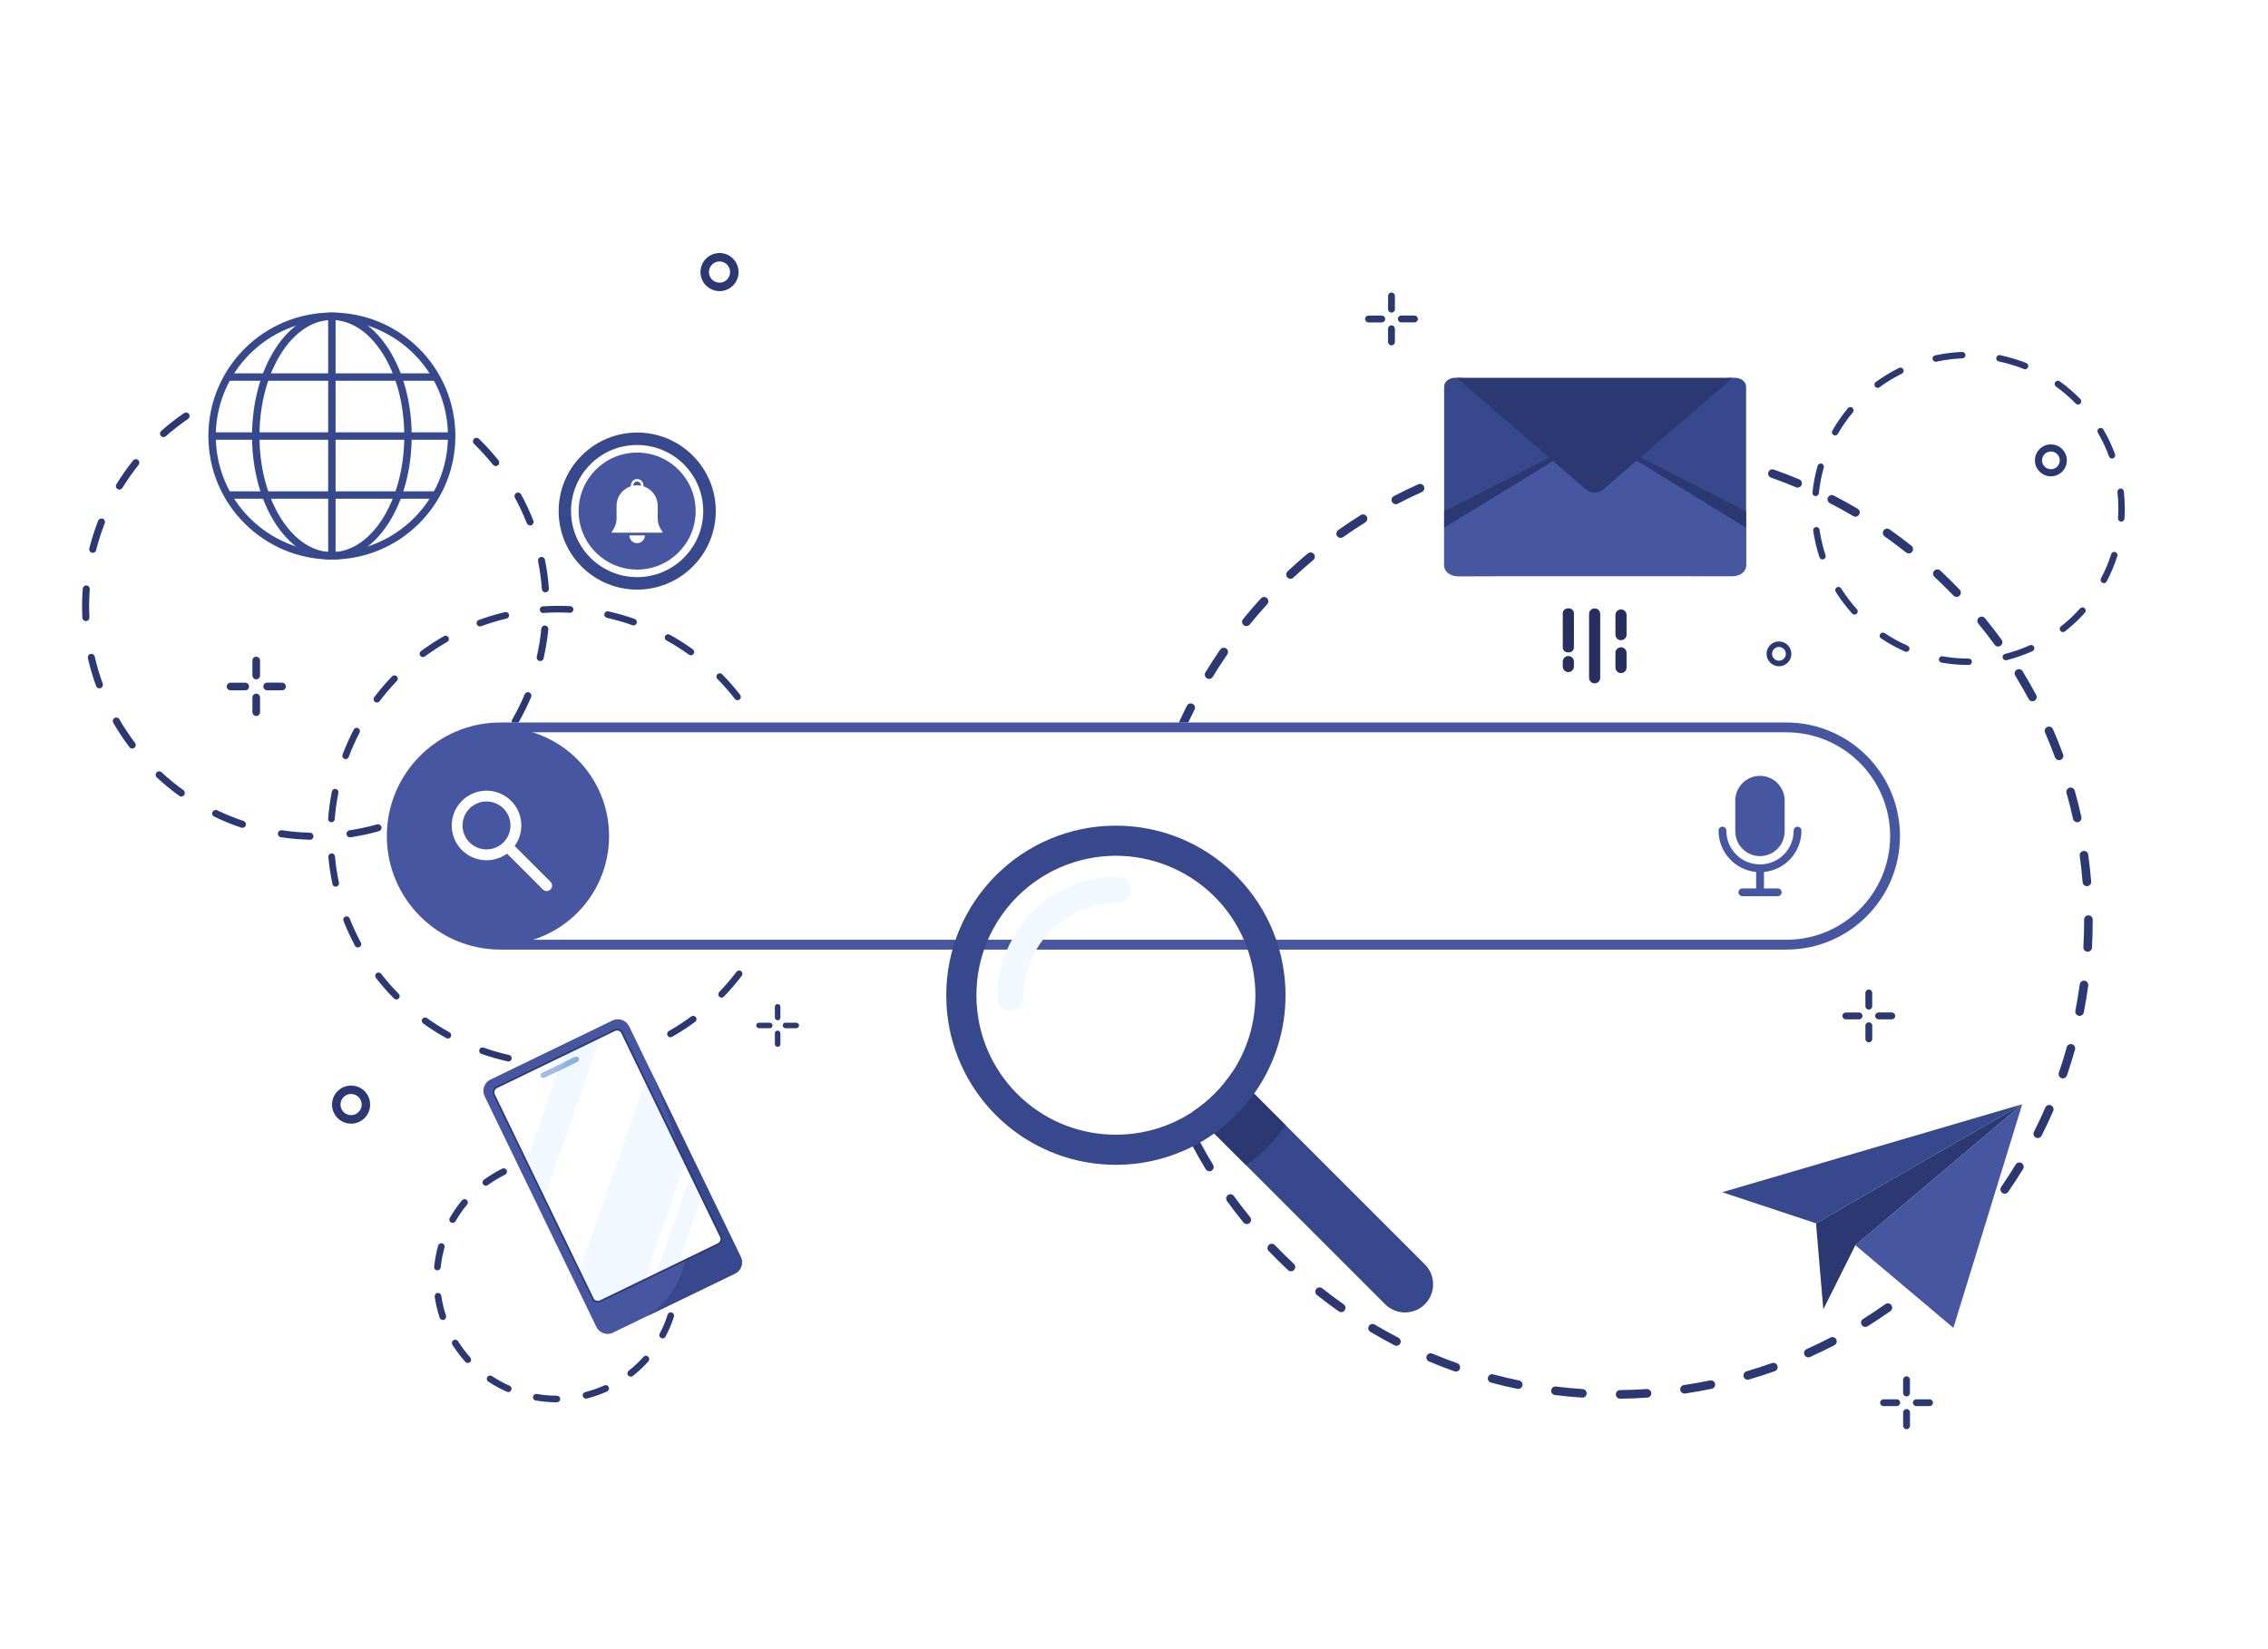 <?xml version="1.0" encoding="utf-8"?>
<!-- Generator: Adobe Illustrator 25.4.1, SVG Export Plug-In . SVG Version: 6.00 Build 0)  -->
<svg version="1.1" id="_ëîé_1" xmlns="http://www.w3.org/2000/svg" xmlns:xlink="http://www.w3.org/1999/xlink" x="0px" y="0px"
	 viewBox="0 0 5500 4000" style="enable-background:new 0 0 5500 4000;" xml:space="preserve">
<style type="text/css">
	.st0{fill:#FFFFFF;}
	.st1{fill:#2B3872;}
	.st2{fill:#4656A1;}
	.st3{fill:#38488C;}
	.st4{fill:#F2F8FF;}
	.st5{fill:none;stroke:#38488C;stroke-width:18;stroke-miterlimit:10;}
	.st6{fill:#262F5F;}
	.st7{fill:#9DBDE4;}
	.st8{fill:#8DB3E0;}
</style>
<rect y="0" class="st0" width="5500" height="4000"/>
<path class="st1" d="M1225,2849c4-2,5.6-6.8,3.7-10.8c-2-4-6.8-5.6-10.8-3.7c-15.6,7.7-30.4,16.7-44.5,27c-3.6,2.6-4.3,7.6-1.7,11.2
	c2.6,3.6,7.6,4.4,11.2,1.8c0,0,0,0,0,0C1196.2,2864.8,1210.3,2856.3,1225,2849z"/>
<path class="st1" d="M1110.7,3253.1c-2.4-3.8-7.3-4.9-11.1-2.5c-3.8,2.4-4.9,7.3-2.5,11.1c9.3,14.7,19.8,28.6,31.4,41.5
	c3,3.3,8.1,3.5,11.3,0.6c3.3-3,3.5-8.1,0.6-11.3l0,0C1129.4,3280.1,1119.5,3267,1110.7,3253.1z"/>
<path class="st1" d="M1235.8,3361.1c-15.1-6.6-29.5-14.6-43.2-23.7c-3.8-2.2-8.8-0.9-11,2.9c-2,3.5-1.1,8,2.1,10.4
	c14.5,9.7,29.7,18,45.6,25c1,0.5,2.1,0.7,3.2,0.7c4.4,0,8-3.6,8-8C1240.6,3365.2,1238.7,3362.4,1235.8,3361.1L1235.8,3361.1z"/>
<path class="st1" d="M1344.5,2817.5c3-3.3,2.8-8.3-0.5-11.4c-1.6-1.4-3.6-2.2-5.8-2.1c-17.4,0.7-34.6,2.9-51.6,6.6
	c-4.3,0.9-7.1,5.2-6.1,9.6c0.8,3.7,4.1,6.3,7.8,6.4c0.6,0,1.2-0.1,1.7-0.2c16.1-3.5,32.4-5.6,48.8-6.2
	C1341,2820,1343,2819.1,1344.5,2817.5z"/>
<path class="st1" d="M1070.1,3142.8c-0.6-4.4-4.7-7.4-9.1-6.8c0,0,0,0,0,0c-4.4,0.6-7.4,4.7-6.8,9.1c2.5,17.2,6.5,34.1,11.9,50.7
	c1.2,4.3,5.7,6.7,10,5.5s6.7-5.7,5.5-10c-0.1-0.2-0.1-0.4-0.2-0.6C1076.2,3175.1,1072.5,3159.1,1070.1,3142.8z"/>
<path class="st1" d="M1059.9,3081.2h0.8c4.1,0,7.6-3.1,8-7.2c1.7-16.4,4.8-32.6,9.3-48.4c1.2-4.3-1.3-8.7-5.5-9.9
	c-4.3-1.2-8.7,1.3-9.9,5.5c-4.7,16.7-8,33.8-9.8,51.1C1052.2,3076.7,1055.4,3080.7,1059.9,3081.2L1059.9,3081.2z"/>
<path class="st1" d="M1104.6,2962.1c8.2-14.3,17.6-27.8,28.1-40.5c2.8-3.4,2.4-8.5-1-11.3c-3.4-2.8-8.5-2.4-11.3,1
	c-11.1,13.4-21.1,27.7-29.7,42.8c-2.2,3.9-0.9,8.8,3,11C1097.5,2967.3,1102.4,2966,1104.6,2962.1L1104.6,2962.1z"/>
<path class="st1" d="M1622.5,3010c4.4,0,8-3.6,8-8.1c0-0.9-0.2-1.9-0.5-2.7c-6-16.3-13.5-32.1-22.2-47.1c-2.2-3.8-7.1-5.1-11-2.9
	c-3.8,2.2-5.1,7.1-2.9,11c8.3,14.2,15.3,29.1,21,44.5C1616.2,3007.9,1619.2,3010,1622.5,3010z"/>
<path class="st1" d="M1350.8,3385.2h-0.8c-16.2,0-32.3-1.4-48.3-4.2c-4.4-0.7-8.5,2.3-9.2,6.7c-0.7,4.3,2.2,8.3,6.4,9.1
	c16.8,2.9,33.9,4.4,51,4.4h0.9c4.4-0.2,7.9-3.9,7.7-8.4C1358.4,3388.7,1355,3385.3,1350.8,3385.2L1350.8,3385.2z"/>
<path class="st1" d="M1571.8,3290.4c-3.3-2.9-8.4-2.7-11.3,0.6c-11,12.3-23,23.5-35.9,33.7c-3.5,2.7-4.1,7.8-1.4,11.3
	s7.8,4.1,11.3,1.4l0,0c13.7-10.7,26.4-22.6,38-35.6C1575.4,3298.5,1575.2,3293.4,1571.8,3290.4
	C1571.9,3290.4,1571.9,3290.4,1571.8,3290.4z"/>
<path class="st1" d="M1646.8,3070.1c-0.5-4.4-4.4-7.6-8.9-7.1c-2.1,0.2-4.1,1.3-5.4,3c-1.3,1.7-2,3.8-1.7,5.9
	c1.1,10.2,1.7,20.4,1.7,30.7c0,6.2-0.2,12.4-0.6,18.6c-0.3,4.4,3.1,8.2,7.5,8.5h0.5c4.2,0,7.7-3.3,8-7.5c0.4-6.5,0.6-13.1,0.6-19.6
	C1648.6,3091.7,1648,3080.9,1646.8,3070.1z"/>
<path class="st1" d="M1629.1,3183.5c-4.2-1.4-8.7,1-10.1,5.2c0,0,0,0,0,0l-0.1,0.4c-5,15.7-11.4,30.9-19.1,45.4
	c-2.1,3.9-0.6,8.8,3.4,10.8c0,0,0,0,0,0c1.2,0.6,2.4,0.9,3.7,0.9c3,0,5.7-1.7,7.1-4.3c8.1-15.4,14.8-31.4,20.2-48l0.1-0.4
	C1635.6,3189.4,1633.3,3184.8,1629.1,3183.5C1629.1,3183.5,1629.1,3183.5,1629.1,3183.5z"/>
<path class="st1" d="M1454.7,2840.1c4.1,1.6,8.8-0.4,10.4-4.5c0,0,0,0,0,0c1.6-4.1-0.4-8.8-4.5-10.4c-6.4-2.5-12.8-4.9-19.3-6.9
	c-10-3.2-20.2-5.9-30.5-8.1c-4.3-0.9-8.6,1.9-9.5,6.2c-0.9,4.3,1.9,8.6,6.2,9.5c9.8,2,19.4,4.6,28.9,7.6
	C1442.6,2835.5,1448.7,2837.7,1454.7,2840.1z"/>
<path class="st1" d="M1552.4,2905.4c3.2,3.1,8.3,3,11.4-0.3c2.9-3,3-7.8,0.2-10.9c-12.1-12.5-25.3-23.8-39.4-34
	c-3.6-2.6-8.7-1.8-11.3,1.8c-2.6,3.6-1.8,8.7,1.8,11.3C1528.4,2882.8,1540.9,2893.6,1552.4,2905.4z"/>
<path class="st1" d="M1471.7,3360.1c-2-0.8-4.2-0.7-6.1,0.2c-15,6.7-30.6,12.2-46.5,16.2c-4.3,1.1-6.9,5.5-5.8,9.8s5.5,6.9,9.8,5.8
	l0,0c16.8-4.3,33.3-10,49.1-17.1c4-1.8,5.8-6.6,4-10.6C1475.3,3362.4,1473.7,3360.9,1471.7,3360.1z"/>
<path class="st1" d="M1324.3,2587.3l-1-0.1c-4.4-0.3-7.8-4.1-7.4-8.6c0.3-4.3,4-7.6,8.3-7.5l0,0h1c21.2,1.1,42.4,1,63.6-0.4
	c4.4-0.4,8.3,2.9,8.7,7.3c0.4,4.4-2.9,8.3-7.3,8.7c-0.1,0-0.2,0-0.3,0C1368,2588.3,1346.1,2588.4,1324.3,2587.3z M1232.5,2574.6
	c-0.5,0-0.9-0.1-1.4-0.2c-21.6-4.9-43-11-63.9-18.4c-4.1-1.6-6.2-6.3-4.6-10.4c1.5-4,5.9-6,9.9-4.7c20.3,7.2,41,13.2,62.1,17.9
	c4.3,1,7.1,5.3,6.1,9.6C1239.9,2572.2,1236.4,2574.8,1232.5,2574.6L1232.5,2574.6z M1479.5,2573.2c-4.4-0.2-7.8-4-7.6-8.4
	c0.2-3.6,2.7-6.6,6.2-7.4c21-5,41.6-11.2,61.9-18.6c4.1-1.6,8.8,0.5,10.4,4.6s-0.5,8.8-4.6,10.4c-0.1,0-0.1,0.1-0.2,0.1
	c-20.8,7.6-42.1,14-63.7,19.1C1481.1,2573.2,1480.3,2573.3,1479.5,2573.2L1479.5,2573.2z M1085.8,2518.9c-1.2-0.1-2.4-0.4-3.5-1
	c-19.4-10.7-38.2-22.6-56.2-35.6c-3.6-2.6-4.4-7.6-1.8-11.2c2.6-3.6,7.6-4.4,11.2-1.8c17.5,12.6,35.7,24.1,54.6,34.5
	c3.9,2.1,5.3,7,3.2,10.9C1091.8,2517.5,1088.9,2519.1,1085.8,2518.9L1085.8,2518.9z M1625.4,2515.8c-4.4-0.2-7.8-4-7.6-8.4
	c0.1-2.7,1.7-5.2,4.1-6.6c18.7-10.7,36.8-22.4,54.2-35.2c3.5-2.7,8.5-2.1,11.3,1.4c2.7,3.5,2.1,8.5-1.4,11.3
	c-0.1,0.1-0.2,0.2-0.3,0.2c-17.9,13.2-36.5,25.3-55.8,36.2C1628.5,2515.5,1627,2515.9,1625.4,2515.8L1625.4,2515.8z M960.7,2424.2
	c-2-0.1-3.9-0.9-5.3-2.4c-15.6-15.8-30.2-32.5-43.8-50c-2.7-3.5-2.1-8.6,1.4-11.3c3.5-2.7,8.6-2.1,11.3,1.4l0,0
	c13.2,17,27.4,33.3,42.6,48.6c3.1,3.1,3.1,8.2,0,11.3C965.2,2423.5,963,2424.3,960.7,2424.2L960.7,2424.2z M1749.4,2419.7
	c-4.4-0.2-7.8-4-7.6-8.4c0.1-1.9,0.9-3.8,2.3-5.2c15-15.5,29-31.9,42-49.1c2.7-3.5,7.7-4.2,11.2-1.5c3.5,2.7,4.2,7.7,1.5,11.2
	c-13.4,17.7-27.9,34.6-43.3,50.5C1754,2418.9,1751.8,2419.9,1749.4,2419.7L1749.4,2419.7z M867.6,2298c-2.8-0.1-5.3-1.7-6.7-4.2
	c-10.5-19.5-19.8-39.7-27.9-60.3c-1.6-4.1,0.4-8.8,4.5-10.4s8.8,0.4,10.4,4.5c7.9,20,17,39.6,27.2,58.6c2.1,3.9,0.6,8.8-3.3,10.9
	C870.5,2297.7,869.1,2298.1,867.6,2298L867.6,2298z M1841.2,2292.4c-1.2-0.1-2.3-0.4-3.3-0.9c-3.9-2-5.5-6.9-3.4-10.8c0,0,0,0,0,0
	c10-19.1,18.8-38.8,26.5-58.9l0.3-0.7c1.5-4.2,6.1-6.4,10.2-4.9c4.2,1.5,6.4,6.1,4.9,10.2c0,0.1-0.1,0.2-0.1,0.3l-0.3,0.7
	c-7.9,20.7-17,41-27.2,60.7C1847.3,2290.9,1844.4,2292.6,1841.2,2292.4L1841.2,2292.4z M813.6,2150.7c-3.6-0.2-6.7-2.8-7.4-6.4
	c-4.6-21.7-7.9-43.6-9.9-65.7c-0.4-4.4,2.9-8.3,7.3-8.7c4.4-0.4,8.3,2.9,8.7,7.3l0,0c1.9,21.5,5.2,42.8,9.6,63.8
	c0.9,4.3-1.9,8.6-6.2,9.5C815,2150.7,814.3,2150.8,813.6,2150.7L813.6,2150.7z M1893.6,2143.8c-0.4,0-0.8-0.1-1.2-0.1
	c-4.4-0.8-7.2-5.1-6.4-9.4c0,0,0,0,0,0c4.2-21.1,7.1-42.5,8.8-64c0.4-4.4,4.2-7.7,8.6-7.4c4.4,0.4,7.7,4.2,7.4,8.6l0,0
	c-1.7,22.1-4.7,44.1-9.1,65.9C1901.1,2141.2,1897.6,2144,1893.6,2143.8L1893.6,2143.8z M803.3,1994.3h-0.2c-4.4-0.3-7.7-4.2-7.4-8.6
	c0,0,0,0,0,0c1.7-22.1,4.8-44.1,9.1-65.9c0.9-4.3,5.1-7.2,9.5-6.3c4.3,0.9,7.2,5.1,6.3,9.5l0,0c-4.2,21.1-7.2,42.5-8.9,64
	C811.3,1991.2,807.6,1994.5,803.3,1994.3z M1902,1987.2c-4-0.2-7.3-3.3-7.6-7.3c-2-21.4-5.2-42.8-9.7-63.8c-1-4.3,1.7-8.6,6-9.7
	c4.3-1,8.6,1.7,9.7,6c0,0.1,0.1,0.2,0.1,0.4c4.6,21.7,7.9,43.6,10,65.7c0.4,4.4-2.8,8.3-7.2,8.7c0,0,0,0,0,0
	C1902.7,1987.2,1902.3,1987.2,1902,1987.2L1902,1987.2z M837.7,1841.2c-0.8,0-1.6-0.2-2.4-0.5c-4.1-1.6-6.2-6.2-4.7-10.4
	c0,0,0,0,0,0l0.2-0.4c7.8-20.6,16.9-40.7,27-60.3c2-3.9,6.9-5.5,10.8-3.4c3.9,2,5.5,6.9,3.4,10.8c0,0,0,0,0,0
	c-9.9,19-18.7,38.6-26.3,58.6l-0.1,0.3C844.4,1839.3,841.2,1841.4,837.7,1841.2L837.7,1841.2z M1865.7,1834.6
	c-3.1-0.2-5.9-2.2-7.1-5.1c-7.9-20-17.1-39.6-27.3-58.6c-2.1-3.9-0.6-8.8,3.3-10.9c3.9-2.1,8.8-0.6,10.9,3.3l0,0
	c10.5,19.5,19.8,39.7,27.9,60.3c1.6,4.1-0.4,8.8-4.5,10.4C1867.9,1834.5,1866.8,1834.7,1865.7,1834.6L1865.7,1834.6z M913.5,1703.9
	c-4.4-0.2-7.8-4-7.6-8.4c0.1-1.6,0.6-3.1,1.6-4.4c13.4-17.7,27.8-34.6,43.3-50.6c3.1-3.2,8.2-3.3,11.4-0.2c3.2,3.1,3.3,8.2,0.2,11.4
	l0,0c-15,15.5-29,31.9-42,49.1C918.7,1702.9,916.2,1704.1,913.5,1703.9L913.5,1703.9z M1788.1,1698.3c-2.3-0.1-4.5-1.3-5.9-3.1
	c-13.2-17-27.4-33.2-42.6-48.6c-3.1-3.2-3.1-8.2,0.1-11.4c3.2-3.1,8.2-3.1,11.4,0.1l0,0c15.6,15.8,30.2,32.5,43.8,50
	c2.7,3.5,2.1,8.5-1.4,11.3C1791.9,1697.8,1790,1698.4,1788.1,1698.3L1788.1,1698.3z M1025.2,1593.7c-4.4-0.2-7.8-4-7.6-8.4
	c0.1-2.4,1.3-4.6,3.3-6.1c17.9-13.2,36.5-25.3,55.7-36.3c3.9-2.2,8.8-0.8,11,3c2.2,3.9,0.8,8.8-3,11l0,0
	c-18.7,10.7-36.8,22.4-54.2,35.2C1028.8,1593.2,1027,1593.8,1025.2,1593.7L1025.2,1593.7z M1675.1,1589.4c-1.5-0.1-3-0.6-4.3-1.5
	c-17.5-12.6-35.7-24.1-54.6-34.5c-3.9-2.1-5.3-7-3.2-10.9c2.1-3.9,7-5.3,10.9-3.2c19.4,10.7,38.2,22.6,56.2,35.6
	c3.6,2.6,4.4,7.6,1.8,11.2C1680.5,1588.3,1677.9,1589.6,1675.1,1589.4L1675.1,1589.4z M1163.3,1519.3c-4.4-0.2-7.8-4-7.6-8.4
	c0.2-3.2,2.2-6,5.3-7.1c20.8-7.6,42.1-14,63.7-19.2c4.3-1,8.6,1.6,9.7,6c1,4.3-1.6,8.6-6,9.7c-21,5-41.6,11.2-61.8,18.6
	C1165.4,1519.2,1164.3,1519.4,1163.3,1519.3L1163.3,1519.3z M1536,1516.9c-0.8,0-1.5-0.2-2.2-0.5c-20.3-7.2-41.1-13.1-62.1-17.9
	c-4.3-1-7-5.3-6.1-9.6c1-4.3,5.3-7,9.6-6.1l0,0c21.6,4.9,43,11,63.9,18.4c4.2,1.5,6.4,6,4.9,10.2
	C1542.9,1514.9,1539.6,1517.1,1536,1516.9z M1316.6,1486.7c-4.4-0.2-7.8-4-7.6-8.4c0.2-4.1,3.4-7.4,7.5-7.6
	c21.9-1.5,43.9-1.6,65.8-0.5l0,0h0.6c4.4,0.2,7.8,4,7.6,8.4s-4,7.8-8.4,7.6h-0.6l0,0c-21.3-1.1-42.7-1-63.9,0.5L1316.6,1486.7z"/>
<path class="st1" d="M3928.6,3392.4c-5.7-0.2-10.3-4.9-10.1-10.7c0.2-5.5,4.5-9.9,10-10.1c21.6-0.2,43.4-1.1,64.8-2.5
	c5.7-0.4,10.7,3.9,11.1,9.7s-3.9,10.7-9.7,11.1l0,0c-21.8,1.5-44,2.4-65.9,2.6L3928.6,3392.4z M3837.1,3389.9h-0.7
	c-21.9-1.5-44-3.6-65.7-6.3c-5.7-0.7-9.7-5.9-9-11.6c0.7-5.7,5.9-9.7,11.6-9l0,0c21.3,2.6,43,4.7,64.5,6.1
	c5.7,0.3,10.2,5.1,9.9,10.8C3847.5,3385.6,3842.8,3390,3837.1,3389.9L3837.1,3389.9z M4085,3380c-5.7,0-10.4-4.6-10.4-10.3
	c0-5.2,3.8-9.6,8.9-10.3c21.3-3.2,42.8-7,63.8-11.3c5.7-0.9,11,3,11.9,8.6c0.8,5.3-2.5,10.3-7.7,11.7c-21.4,4.4-43.3,8.3-65,11.5
	C4086,3380,4085.5,3380,4085,3380L4085,3380z M3681.7,3368.8c-0.7,0-1.4-0.1-2.1-0.2c-21.5-4.4-43.1-9.5-64.2-15.2
	c-5.5-1.7-8.6-7.5-6.9-12.9c1.6-5.2,7-8.4,12.3-7.1c20.8,5.5,42,10.6,63.1,14.9c5.6,1.1,9.3,6.6,8.1,12.2
	C3691,3365.3,3686.7,3368.8,3681.7,3368.8z M4238.2,3346.4c-5.7,0-10.4-4.7-10.3-10.4c0-4.6,3-8.6,7.4-9.9c20.7-6,41.4-12.7,61.7-20
	c5.4-1.9,11.3,0.9,13.3,6.3c1.9,5.4-0.9,11.3-6.3,13.3c-20.6,7.3-41.8,14.2-62.8,20.3C4240.1,3346.3,4239.1,3346.5,4238.2,3346.4
	L4238.2,3346.4z M3530.6,3326.7c-1.2,0-2.4-0.2-3.5-0.6c-20.7-7.3-41.4-15.4-61.7-23.9c-5.3-2.2-7.8-8.3-5.5-13.6
	c2.2-5.3,8.3-7.8,13.6-5.5c19.9,8.3,40.2,16.2,60.5,23.4c5.4,1.9,8.2,7.9,6.3,13.3C3538.9,3323.9,3535,3326.7,3530.6,3326.7
	L3530.6,3326.7z M4385.3,3292.2c-5.7,0-10.4-4.7-10.4-10.4c0-4.1,2.4-7.8,6.1-9.5c19.6-8.8,39.2-18.3,58.2-28.2
	c5.2-2.5,11.4-0.3,13.9,4.9c2.4,4.9,0.5,10.9-4.3,13.6c-19.4,10.1-39.4,19.7-59.3,28.7C4388.2,3291.9,4386.7,3292.2,4385.3,3292.2
	L4385.3,3292.2z M3386.5,3264.1c-1.7,0-3.3-0.4-4.8-1.2c-19.5-10.2-38.9-20.9-57.8-32.1c-5.1-2.6-7.2-8.8-4.6-13.9s8.8-7.2,13.9-4.6
	c0.5,0.2,0.9,0.5,1.3,0.8c18.5,11,37.6,21.6,56.7,31.5c5.1,2.6,7.1,8.9,4.4,14C3394,3262,3390.4,3264.2,3386.5,3264.1L3386.5,3264.1
	z M4523.5,3218.4c-5.7,0-10.4-4.6-10.4-10.4c0-3.6,1.8-6.9,4.9-8.8c18.2-11.4,36.3-23.5,53.9-35.9c4.6-3.5,11.1-2.6,14.6,2
	c3.5,4.6,2.6,11.1-2,14.6c-0.2,0.1-0.4,0.3-0.6,0.4c-17.9,12.7-36.4,24.9-54.9,36.5C4527.4,3217.9,4525.5,3218.4,4523.5,3218.4
	L4523.5,3218.4z M3252.4,3182.5c-2.1,0-4.2-0.7-6-1.9c-17.9-12.6-35.7-26-52.8-39.6c-4.5-3.6-5.2-10.1-1.7-14.6
	c3.6-4.5,10.1-5.2,14.6-1.7l0,0c16.9,13.4,34.3,26.5,51.9,38.9c4.7,3.3,5.8,9.8,2.5,14.5C3259,3180.9,3255.8,3182.6,3252.4,3182.5z
	 M4650.5,3126.4c-5.7,0-10.4-4.6-10.4-10.4c0-3.1,1.4-6,3.7-8c16.5-13.8,32.9-28.2,48.6-42.9c4.2-3.9,10.8-3.7,14.7,0.5
	c3.9,4.2,3.7,10.8-0.5,14.7l0,0c-16,14.9-32.6,29.6-49.5,43.7C4655.3,3125.6,4652.9,3126.4,4650.5,3126.4L4650.5,3126.4z
	 M3130.7,3083.5c-2.6,0-5.2-1-7.1-2.8c-16-14.9-31.8-30.5-47-46.4c-4-4.1-3.8-10.7,0.3-14.7c4.1-4,10.7-3.8,14.7,0.3
	c14.9,15.6,30.4,30.9,46.1,45.5c4.2,3.9,4.4,10.5,0.5,14.7C3136.3,3082.3,3133.6,3083.5,3130.7,3083.5L3130.7,3083.5z M4763.9,3018
	c-5.7,0-10.4-4.7-10.3-10.4c0-2.6,1-5.1,2.7-7c14.5-15.9,28.8-32.4,42.3-49.1c3.6-4.4,10.2-5.1,14.6-1.5c4.4,3.6,5.1,10.2,1.5,14.6
	c-13.8,17-28.3,33.8-43.1,50C4769.6,3016.8,4766.8,3018,4763.9,3018z M3023.6,2968.9c-3.1,0-6.1-1.4-8.1-3.8
	c-13.8-17-27.4-34.5-40.2-52.3c-3.2-4.7-2-11.2,2.7-14.4c4.6-3.1,10.8-2.1,14.1,2.3c12.6,17.4,25.9,34.7,39.5,51.4
	c3.6,4.5,2.9,11-1.5,14.6C3028.3,2968.1,3026,2968.9,3023.6,2968.9L3023.6,2968.9z M4861.5,2895.2c-5.7,0-10.4-4.7-10.4-10.4
	c0-2.1,0.6-4.1,1.8-5.9c12.2-17.8,24.1-36,35.3-54.4c3-4.9,9.4-6.5,14.3-3.5s6.5,9.4,3.5,14.3c-11.4,18.7-23.5,37.4-36,55.4
	C4868.2,2893.6,4865,2895.3,4861.5,2895.2L4861.5,2895.2z M2932.9,2840.9c-3.6,0-7-1.9-8.9-5c-11.4-18.7-22.4-37.9-32.7-57.2
	c-2.5-5.1-0.4-11.4,4.7-13.9c4.9-2.4,10.9-0.6,13.6,4.1c10.2,18.9,20.9,37.9,32.1,56.2c3,4.9,1.4,11.3-3.5,14.3
	C2936.7,2840.5,2934.8,2841,2932.9,2840.9L2932.9,2840.9z M4941.7,2760.3c-5.7,0-10.4-4.7-10.4-10.4c0-1.6,0.4-3.2,1.1-4.7
	c9.7-19.2,19-39,27.6-58.8c2.3-5.3,8.4-7.7,13.7-5.4c5.3,2.3,7.7,8.4,5.4,13.7c-8.7,20.1-18.2,40.2-28.1,59.8
	C4949.2,2758.1,4945.6,2760.3,4941.7,2760.3L4941.7,2760.3z M5002.6,2615.6c-5.7,0-10.4-4.7-10.4-10.4c0-1.1,0.2-2.3,0.6-3.4
	c7-20.3,13.4-41.2,19.2-61.9c1.5-5.5,7.3-8.7,12.8-7.2c5.5,1.5,8.7,7.3,7.2,12.8c-5.9,21.1-12.5,42.3-19.6,63
	C5011,2612.7,5007.1,2615.5,5002.6,2615.6L5002.6,2615.6z M5043.1,2464c-0.7,0-1.3-0.1-2-0.2c-5.6-1.1-9.3-6.5-8.2-12.2c0,0,0,0,0,0
	c4.1-21.1,7.6-42.6,10.6-63.9c0.7-5.7,5.9-9.7,11.6-9c5.7,0.7,9.7,5.9,9,11.6c0,0.1,0,0.2,0,0.3c-2.9,21.7-6.6,43.6-10.8,65.1
	C5052.4,2460.5,5048.1,2464,5043.1,2464L5043.1,2464z M5062.7,2308.4h-0.6c-5.7-0.3-10.1-5.2-9.8-10.9c0,0,0,0,0,0
	c1.2-21.4,1.8-43.2,1.8-64.8v-2.2c0-5.7,4.6-10.4,10.4-10.4l0,0l0,0c5.7,0,10.4,4.6,10.4,10.4v2.3c0,21.9-0.6,44.1-1.8,65.9
	C5072.7,2304.1,5068.1,2308.4,5062.7,2308.4z M2765.5,2244.2c-5.7,0-10.4-4.6-10.4-10.4v-1.2c0-21.6,0.6-43.4,1.8-64.8
	c0.3-5.7,5.2-10.1,10.9-9.8c5.7,0.3,10.1,5.2,9.8,10.9l0,0c-1.2,21.1-1.7,42.5-1.7,63.7v1.1
	C2775.9,2239.5,2771.3,2244.2,2765.5,2244.2L2765.5,2244.2z M5060.7,2149.3c-5.4,0-9.9-4.2-10.3-9.6c-1.7-21.5-4.1-43.2-7-64.4
	c-0.6-5.7,3.5-10.8,9.2-11.4c5.5-0.6,10.5,3.2,11.4,8.6c3,21.7,5.4,43.7,7.2,65.6c0.5,5.7-3.8,10.7-9.5,11.2c0,0,0,0,0,0
	C5061.2,2149.3,5060.9,2149.3,5060.7,2149.3L5060.7,2149.3z M2776,2087.7c-0.5,0-0.9,0-1.4-0.1c-5.7-0.8-9.7-6-8.9-11.7c0,0,0,0,0,0
	c2.9-21.7,6.5-43.6,10.7-65.1c1.5-5.5,7.2-8.8,12.7-7.3c5,1.3,8.2,6.1,7.6,11.3c-4.1,21.1-7.6,42.6-10.5,64
	C2785.5,2083.9,2781.1,2087.7,2776,2087.7L2776,2087.7z M5037.4,1994.3c-4.9,0-9.1-3.4-10.2-8.1c-4.6-21-9.9-42.2-15.8-62.8
	c-1.6-5.5,1.7-11.3,7.2-12.8c5.5-1.6,11.3,1.7,12.8,7.2c5.9,21.1,11.3,42.6,16.1,64c1.2,5.6-2.3,11.1-7.9,12.4c0,0,0,0,0,0
	C5038.9,1994.2,5038.1,1994.3,5037.4,1994.3z M2807.5,1934.1c-0.9,0-1.9-0.1-2.8-0.4c-5.5-1.5-8.7-7.2-7.2-12.8c0,0,0,0,0,0
	c5.9-21.1,12.4-42.3,19.5-63.1c1.9-5.4,7.8-8.3,13.2-6.5c5.4,1.9,8.3,7.8,6.5,13.2c-6.9,20.3-13.4,41.2-19.2,61.9
	C2816.2,1931,2812.1,1934.1,2807.5,1934.1z M4993.2,1843.7c-4.3,0-8.2-2.7-9.7-6.8c-7.5-20.1-15.6-40.3-24.1-60
	c-2.3-5.3,0.1-11.4,5.4-13.7s11.4,0.1,13.7,5.4c8.8,20,17,40.6,24.6,61.1c2,5.4-0.8,11.3-6.1,13.3
	C4995.7,1843.5,4994.5,1843.7,4993.2,1843.7L4993.2,1843.7z M2859.9,1786.1c-5.7,0-10.4-4.7-10.4-10.4c0-1.4,0.3-2.8,0.8-4.1
	c8.7-20.1,18.2-40.3,28-59.8c2.6-5.1,8.8-7.2,13.9-4.6c5.1,2.6,7.2,8.8,4.6,13.9c-9.7,19.2-19,39-27.5,58.8
	C2867.7,1783.7,2864,1786.1,2859.9,1786.1L2859.9,1786.1z M4928.8,1700.9c-3.8,0-7.3-2.1-9.2-5.5c-10.2-18.9-21-37.8-32.2-56.2
	c-3.2-4.7-2-11.2,2.7-14.4c4.7-3.2,11.2-2,14.4,2.7c0.2,0.3,0.4,0.6,0.6,1c11.4,18.7,22.5,37.9,32.8,57.2c2.7,5.1,0.7,11.4-4.4,14
	C4932.1,1700.4,4930.5,1700.9,4928.8,1700.9L4928.8,1700.9z M2932.1,1646.7c-5.7,0-10.4-4.6-10.4-10.4c0-1.9,0.5-3.8,1.5-5.4
	c11.4-18.7,23.5-37.4,35.9-55.4c3.3-4.7,9.7-5.9,14.4-2.7s5.9,9.7,2.7,14.4c-12.2,17.8-24.1,36.1-35.3,54.5
	C2939.1,1644.8,2935.7,1646.7,2932.1,1646.7L2932.1,1646.7z M4845.5,1568.1c-3.3,0-6.5-1.6-8.4-4.3c-12.6-17.4-25.9-34.7-39.6-51.3
	c-3.6-4.4-3-11,1.5-14.6c4.4-3.6,11-3,14.6,1.5c13.9,17,27.4,34.5,40.3,52.2c3.4,4.6,2.4,11.1-2.2,14.5
	C4849.8,1567.4,4847.7,1568.1,4845.5,1568.1L4845.5,1568.1z M3022.5,1518.6c-5.7,0-10.4-4.7-10.4-10.4c0-2.4,0.8-4.7,2.3-6.5
	c13.8-17,28.3-33.8,43.1-50c3.6-4.4,10.2-5.1,14.6-1.4c4.4,3.6,5.1,10.2,1.4,14.6c-0.2,0.3-0.5,0.5-0.7,0.8
	c-14.5,15.9-28.7,32.4-42.3,49.1C3028.6,1517.1,3025.6,1518.5,3022.5,1518.6L3022.5,1518.6z M4744.8,1447.8c-2.8,0-5.5-1.2-7.5-3.2
	c-14.9-15.5-30.5-30.9-46.2-45.5c-4.2-3.9-4.5-10.5-0.5-14.7c3.9-4.2,10.5-4.5,14.7-0.5l0,0c16,14.9,31.8,30.5,47,46.3
	c4,4.2,3.8,10.7-0.4,14.7C4750.1,1446.7,4747.5,1447.8,4744.8,1447.8L4744.8,1447.8z M3129.5,1403.8c-5.7,0-10.4-4.6-10.4-10.4
	c0-2.9,1.2-5.6,3.3-7.6c16-15,32.6-29.7,49.4-43.7c4.5-3.5,11.1-2.7,14.6,1.8c3.4,4.3,2.8,10.5-1.3,14.1
	c-16.5,13.8-32.8,28.2-48.5,42.9C3134.7,1402.8,3132.2,1403.8,3129.5,1403.8L3129.5,1403.8z M4628.8,1342.2c-2.3,0-4.6-0.8-6.5-2.2
	c-16.9-13.4-34.3-26.5-51.9-38.9c-4.7-3.3-5.8-9.8-2.5-14.5c3.3-4.7,9.8-5.8,14.5-2.5l0,0c17.9,12.6,35.7,25.9,52.9,39.6
	c4.5,3.6,5.3,10.1,1.7,14.6C4635,1340.8,4632,1342.2,4628.8,1342.2z M3251.1,1304.6c-5.7,0-10.4-4.6-10.4-10.3
	c0-3.4,1.6-6.5,4.4-8.5c17.9-12.7,36.3-25,54.9-36.6c4.9-3,11.3-1.4,14.3,3.4c2.9,4.8,1.5,11.1-3.2,14.2
	c-18.2,11.4-36.3,23.5-53.9,35.9C3255.3,1303.9,3253.2,1304.6,3251.1,1304.6z M4499.6,1253.2c-1.9,0-3.7-0.5-5.3-1.4
	c-18.5-11-37.6-21.6-56.8-31.4c-5.1-2.6-7.1-8.9-4.5-14s8.9-7.1,14-4.5c19.5,10.1,38.9,20.8,57.8,32c4.9,2.9,6.6,9.3,3.6,14.2
	C4506.7,1251.2,4503.3,1253.2,4499.6,1253.2L4499.6,1253.2z M3384.9,1222.9c-5.7,0-10.4-4.7-10.4-10.4c0-3.9,2.2-7.4,5.6-9.2
	c19.4-10.2,39.4-19.8,59.3-28.7c5.2-2.4,11.4,0,13.7,5.2s0,11.4-5.2,13.7l0,0c-19.6,8.8-39.2,18.3-58.2,28.2
	C3388.2,1222.5,3386.5,1222.9,3384.9,1222.9L3384.9,1222.9z M4359.3,1182.6c-1.4,0-2.7-0.3-4-0.8c-19.9-8.3-40.3-16.2-60.6-23.4
	c-5.4-1.9-8.2-7.8-6.3-13.2c1.9-5.4,7.8-8.2,13.2-6.3c20.7,7.3,41.4,15.3,61.7,23.8c5.3,2.2,7.8,8.3,5.6,13.6
	C4367.3,1180.1,4363.5,1182.6,4359.3,1182.6L4359.3,1182.6z M3528.4,1160.2c-5.7,0-10.4-4.7-10.4-10.4c0-4.4,2.8-8.3,6.9-9.8
	c20.6-7.4,41.8-14.2,62.8-20.3c5.5-1.6,11.3,1.5,12.9,7c1.6,5.5-1.5,11.3-7,12.9c-20.6,6.1-41.4,12.8-61.6,20
	C3530.8,1160,3529.6,1160.2,3528.4,1160.2z M4210.8,1132c-0.9,0-1.8-0.1-2.7-0.4c-20.8-5.5-42-10.5-63.1-14.8
	c-5.5-1.5-8.8-7.2-7.4-12.7c1.4-5.1,6.3-8.4,11.5-7.6c21.5,4.4,43.1,9.5,64.2,15.1c5.5,1.5,8.8,7.2,7.3,12.7
	C4219.5,1128.9,4215.5,1132,4210.8,1132L4210.8,1132z M3679.4,1117.7c-5.7,0-10.4-4.7-10.3-10.4c0-4.9,3.4-9.1,8.2-10.1
	c21.4-4.5,43.3-8.4,65-11.6c5.7-0.8,11,3.1,11.8,8.7c0.8,5.7-3.1,11-8.7,11.8c-21.3,3.2-42.8,7-63.8,11.4
	C3680.9,1117.7,3680.2,1117.7,3679.4,1117.7z M4056.8,1102.3c-0.4,0-0.8,0-1.3-0.1c-21.3-2.6-43-4.7-64.5-6.1
	c-5.7-0.4-10.1-5.3-9.7-11c0.4-5.7,5.3-10.1,11-9.7l0,0c21.9,1.4,44,3.5,65.7,6.2c5.7,0.7,9.7,6,8.9,11.7
	C4066.3,1098.4,4062,1102.2,4056.8,1102.3L4056.8,1102.3z M3834.8,1096.3c-5.7,0.2-10.5-4.4-10.7-10.1c-0.2-5.7,4.3-10.4,9.9-10.6
	c21.8-1.5,44-2.4,65.9-2.7c5.7-0.3,10.6,4.2,10.9,9.9c0.3,5.7-4.2,10.6-9.9,10.9c-0.2,0-0.5,0-0.7,0c-21.6,0.3-43.4,1.2-64.8,2.6
	C3835.3,1096.3,3835,1096.3,3834.8,1096.3L3834.8,1096.3z"/>
<path class="st1" d="M558.7,1655.8h36c5.1,0,9.3,4.1,9.3,9.3c0,0,0,0,0,0l0,0c0,5.1-4.1,9.3-9.2,9.3c0,0,0,0,0,0h-36
	c-5.1-0.2-9.1-4.5-8.9-9.6C550,1659.9,553.9,1656,558.7,1655.8L558.7,1655.8z"/>
<path class="st1" d="M693.2,1664.9c0.1,5.1-4,9.3-9.1,9.4c-0.1,0-0.1,0-0.2,0h-36c-5.1,0-9.3-4.2-9.3-9.3v0l0,0
	c0-5.1,4.1-9.3,9.3-9.3c0,0,0,0,0,0h35.8C688.8,1655.7,693,1659.8,693.2,1664.9z"/>
<path class="st1" d="M630.6,1602.4v36c0,5.1-4.1,9.3-9.2,9.3c0,0,0,0,0,0l0,0c-5.1,0-9.3-4.2-9.3-9.3v0v-36
	c-0.2-5.1,3.8-9.4,8.9-9.6c5.1-0.2,9.4,3.8,9.6,8.9C630.6,1602,630.6,1602.2,630.6,1602.4L630.6,1602.4z"/>
<path class="st1" d="M621.3,1682.4L621.3,1682.4c5.1,0,9.3,4.1,9.3,9.3c0,0,0,0,0,0v36c-0.2,5.1-4.5,9.1-9.6,8.9
	c-4.9-0.2-8.7-4.1-8.9-8.9v-36C612.1,1686.5,616.2,1682.4,621.3,1682.4z"/>
<path class="st1" d="M1744.9,613.7c-25.5,0-46.2,20.7-46.2,46.2c0,25.5,20.7,46.2,46.2,46.2c25.5,0,46.2-20.7,46.2-46.2c0,0,0,0,0,0
	C1791,634.4,1770.4,613.7,1744.9,613.7z M1744.9,685.6c-14.2,0-25.7-11.5-25.7-25.7c0-14.2,11.5-25.7,25.7-25.7
	c14.2,0,25.7,11.5,25.7,25.7l0,0C1770.5,674.1,1759,685.6,1744.9,685.6z"/>
<path class="st1" d="M851.4,2633c-25.5,0-46.2,20.7-46.2,46.2s20.7,46.2,46.2,46.2s46.2-20.7,46.2-46.2
	C897.6,2653.6,876.9,2633,851.4,2633L851.4,2633z M851.4,2704.8c-14.2,0-25.7-11.5-25.7-25.7c0-14.2,11.5-25.7,25.7-25.7
	c14.2,0,25.7,11.5,25.7,25.7c0,0,0,0,0,0C877,2693.3,865.5,2704.8,851.4,2704.8L851.4,2704.8z"/>
<path class="st1" d="M1840.6,2480.5h26c3.7,0,6.7,3,6.7,6.7l0,0l0,0c0,3.7-3,6.7-6.7,6.7l0,0h-26c-3.7,0-6.7-3-6.7-6.7
	C1833.9,2483.5,1836.9,2480.5,1840.6,2480.5z"/>
<path class="st1" d="M1937.6,2487.1c0,1.8-0.7,3.6-2,4.8c-1.2,1.3-3,2-4.7,2h-26c-3.7,0-6.7-3-6.7-6.7l0,0l0,0c0-3.7,3-6.7,6.7-6.7
	l0,0h25.8C1934.5,2480.5,1937.5,2483.4,1937.6,2487.1z"/>
<path class="st1" d="M1892.5,2442v26c0,3.7-3,6.7-6.7,6.7l0,0c-3.7,0-6.7-3-6.7-6.7v-26c0-3.7,3-6.7,6.7-6.7
	S1892.5,2438.3,1892.5,2442z"/>
<path class="st1" d="M1885.8,2499.7L1885.8,2499.7c3.7,0,6.7,3,6.7,6.7l0,0v26c0,3.7-3,6.7-6.7,6.7s-6.7-3-6.7-6.7v-26
	C1879.1,2502.7,1882.1,2499.7,1885.8,2499.7L1885.8,2499.7z"/>
<path class="st1" d="M4314.1,1555.8c-16.6,0-30.1,13.5-30.1,30.1s13.5,30.1,30.1,30.1c16.6,0,30.1-13.5,30.1-30.1l0,0
	C4344.1,1569.3,4330.7,1555.8,4314.1,1555.8z M4314.1,1602.6c-9.2,0-16.7-7.5-16.7-16.7c0-9.2,7.5-16.7,16.7-16.7
	c9.2,0,16.7,7.5,16.7,16.7c0,0,0,0,0,0C4330.8,1595.1,4323.3,1602.6,4314.1,1602.6z"/>
<path class="st1" d="M4476.2,2455.8h32.1c4.6,0,8.3,3.7,8.3,8.3l0,0c0,4.6-3.7,8.3-8.3,8.3h-32.1c-4.6,0-8.3-3.7-8.3-8.3
	C4467.9,2459.5,4471.6,2455.8,4476.2,2455.8L4476.2,2455.8z"/>
<path class="st1" d="M4596,2463.9c0.1,4.6-3.5,8.3-8.1,8.4c-0.1,0-0.1,0-0.2,0h-32.1c-4.6,0-8.3-3.7-8.3-8.3l0,0
	c0-4.6,3.7-8.3,8.3-8.3h31.9C4592.1,2455.8,4595.8,2459.4,4596,2463.9z"/>
<path class="st1" d="M4540.2,2408.3v32.1c0,4.6-3.7,8.3-8.3,8.3l0,0l0,0c-4.6,0-8.2-3.7-8.2-8.3v-32.1c0-4.6,3.7-8.3,8.3-8.3
	S4540.2,2403.8,4540.2,2408.3L4540.2,2408.3z"/>
<path class="st1" d="M4532,2479.5L4532,2479.5c4.6,0,8.3,3.7,8.3,8.3l0,0v32.1c0,4.6-3.7,8.3-8.3,8.3c-4.6,0-8.3-3.7-8.3-8.3v-32.1
	C4523.7,2483.2,4527.4,2479.5,4532,2479.5L4532,2479.5z"/>
<path class="st1" d="M4567.7,3394h32.1c4.6,0,8.2,3.7,8.2,8.3l0,0c0,4.5-3.7,8.2-8.2,8.2h-32.1c-4.6,0-8.3-3.7-8.3-8.3
	C4559.4,3397.7,4563.1,3394,4567.7,3394L4567.7,3394z"/>
<path class="st1" d="M4687.5,3402.1c0.1,4.6-3.6,8.3-8.1,8.4c-0.1,0-0.1,0-0.2,0h-32.1c-4.6,0-8.2-3.7-8.3-8.2l0,0
	c0-4.6,3.7-8.3,8.3-8.3l0,0h31.9C4683.6,3394,4687.3,3397.6,4687.5,3402.1z"/>
<path class="st1" d="M4631.7,3346.5v32.1c0,4.6-3.7,8.3-8.3,8.3l0,0l0,0c-4.6,0-8.3-3.7-8.3-8.3l0,0v-32.1c0-4.6,3.7-8.3,8.3-8.3
	S4631.7,3341.9,4631.7,3346.5z"/>
<path class="st1" d="M4623.5,3417.7L4623.5,3417.7c4.6,0,8.3,3.7,8.3,8.3v32.1c0,4.6-3.7,8.3-8.3,8.3s-8.3-3.7-8.3-8.3l0,0v-32.1
	C4615.2,3421.4,4618.9,3417.7,4623.5,3417.7z"/>
<path class="st1" d="M4973.5,1077.9c-21.4,0-38.7,17.3-38.7,38.7c0,21.4,17.3,38.7,38.7,38.7s38.7-17.3,38.7-38.7l0,0
	C5012.2,1095.2,4994.9,1077.9,4973.5,1077.9z M4973.5,1138.1c-11.9,0-21.5-9.6-21.5-21.5c0-11.9,9.6-21.5,21.5-21.5
	c11.9,0,21.5,9.6,21.5,21.5c0,0,0,0,0,0C4995,1128.5,4985.4,1138.2,4973.5,1138.1C4973.5,1138.2,4973.5,1138.2,4973.5,1138.1
	L4973.5,1138.1z"/>
<path class="st1" d="M3318.7,765.4h32.1c4.6,0,8.3,3.7,8.3,8.3l0,0c0,4.6-3.7,8.3-8.3,8.3h-32.1c-4.6,0-8.3-3.7-8.3-8.3
	S3314.2,765.4,3318.7,765.4z"/>
<path class="st1" d="M3438.5,773.5c0.1,4.6-3.6,8.3-8.1,8.4c0,0-0.1,0-0.1,0h-32.1c-4.6,0-8.3-3.7-8.3-8.3l0,0
	c0-4.6,3.7-8.3,8.3-8.3h31.9C3434.6,765.3,3438.3,768.9,3438.5,773.5z"/>
<path class="st1" d="M3382.7,717.8v32.1c0,4.6-3.7,8.3-8.3,8.3l0,0l0,0c-4.6,0-8.2-3.7-8.2-8.3v-32.1c0-4.6,3.7-8.3,8.3-8.3
	C3379,709.6,3382.7,713.3,3382.7,717.8L3382.7,717.8z"/>
<path class="st1" d="M3374.4,789.1L3374.4,789.1c4.6,0,8.2,3.7,8.3,8.2c0,0,0,0,0,0v32.1c0,4.6-3.7,8.3-8.3,8.3
	c-4.6,0-8.3-3.7-8.3-8.3v-32.1C3366.2,792.7,3369.9,789.1,3374.4,789.1C3374.4,789.1,3374.4,789.1,3374.4,789.1z"/>
<path class="st1" d="M4773.1,1612.8c-21.7,0-43.4-1.9-64.8-5.6c-4.2-0.7-7.1-4.8-6.3-9c0.7-4.2,4.8-7.1,9-6.3
	c20.5,3.6,41.3,5.4,62.1,5.4h1.1c4.3,0,7.8,3.5,7.8,7.8s-3.5,7.8-7.8,7.8l0,0H4773.1z M4864.1,1601.4c-4.3,0-7.8-3.5-7.8-7.8
	c0-3.6,2.4-6.7,5.9-7.5c20.5-5.2,40.6-12.2,59.9-20.9c3.8-1.9,8.5-0.4,10.5,3.5c1.9,3.8,0.4,8.5-3.5,10.5c-0.2,0.1-0.4,0.2-0.6,0.3
	c-20.2,9.1-41.1,16.3-62.5,21.8C4865.3,1601.3,4864.7,1601.4,4864.1,1601.4L4864.1,1601.4z M4622.8,1581c-1.1,0-2.1-0.2-3.1-0.7
	c-20.2-8.9-39.6-19.6-58-31.8c-3.6-2.4-4.5-7.2-2.1-10.8c2.4-3.6,7.2-4.5,10.8-2.1c17.6,11.8,36.2,22,55.6,30.5
	c3.9,1.8,5.7,6.4,4,10.3C4628.7,1579.2,4625.9,1581,4622.8,1581L4622.8,1581z M5002.8,1533.2c-4.3,0-7.8-3.4-7.9-7.7
	c0-2.5,1.1-4.8,3.1-6.3c16.7-13.1,32.2-27.6,46.3-43.4c2.8-3.2,7.7-3.6,11-0.8c3.2,2.8,3.6,7.7,0.8,11c-0.1,0.1-0.1,0.1-0.2,0.2
	c-14.7,16.5-30.9,31.6-48.3,45.2C5006.3,1532.6,5004.6,1533.2,5002.8,1533.2L5002.8,1533.2z M4497.4,1490.6c-2.2,0-4.3-0.9-5.8-2.5
	c-14.8-16.4-28.2-34-39.9-52.7c-2.3-3.6-1.2-8.4,2.4-10.7c3.6-2.3,8.4-1.2,10.7,2.4c11.3,17.9,24.1,34.9,38.3,50.6
	c2.9,3.2,2.6,8.1-0.6,11C4501.2,1490,4499.4,1490.7,4497.4,1490.6L4497.4,1490.6z M5101.9,1414.4c-4.3,0-7.8-3.5-7.8-7.8
	c0-1.3,0.3-2.5,0.9-3.6c9.9-18.8,18.1-38.3,24.6-58.5l0.2-0.5c1.3-4.1,5.7-6.4,9.8-5c4.1,1.3,6.4,5.7,5,9.8l-0.2,0.5
	c-6.8,21-15.3,41.4-25.6,61C5107.4,1412.8,5104.8,1414.5,5101.9,1414.4L5101.9,1414.4z M4419.7,1356.9c-3.4,0-6.3-2.2-7.4-5.3
	c-6.9-21-12-42.5-15.2-64.4c-0.6-4.3,2.3-8.2,6.6-8.8c4.3-0.6,8.2,2.3,8.8,6.6c3,21,7.9,41.6,14.5,61.8c1.3,4.1-0.9,8.5-5,9.8
	C4421.3,1356.7,4420.5,1356.9,4419.7,1356.9L4419.7,1356.9z M5144.1,1265.2h-0.5c-4.3-0.3-7.5-4-7.3-8.3c0.5-7.9,0.8-16,0.8-23.9
	c0-13.2-0.7-26.4-2.2-39.5c-0.5-4.3,2.6-8.1,6.9-8.6c4.3-0.5,8.1,2.6,8.6,6.9l0,0c1.5,13.7,2.3,27.4,2.3,41.2c0,8.3-0.3,16.7-0.8,25
	C5151.6,1262,5148.2,1265.2,5144.1,1265.2z M4403,1203.3h-0.8c-4.3-0.4-7.4-4.3-6.9-8.5c0,0,0,0,0,0c2.3-22,6.4-43.7,12.5-65
	c1.2-4.1,5.5-6.5,9.6-5.4c4.1,1.2,6.5,5.5,5.4,9.6c-5.8,20.4-9.8,41.2-12,62.3C4410.3,1200.3,4407,1203.3,4403,1203.3z
	 M5121.9,1112.2c-3.3,0-6.2-2-7.3-5.1c-7.4-19.9-16.4-39.1-27.1-57.4c-2.3-3.7-1.1-8.5,2.5-10.7c3.7-2.3,8.5-1.1,10.7,2.5
	c0.1,0.1,0.1,0.2,0.2,0.3c11.1,19.1,20.6,39.1,28.2,59.8c1.5,4-0.6,8.5-4.6,10C5123.7,1112.1,5122.8,1112.2,5121.9,1112.2
	L5121.9,1112.2z M4450.2,1056.1c-1.3,0-2.7-0.4-3.8-1c-3.7-2.1-5-6.9-2.9-10.6c11-19.2,23.6-37.4,37.7-54.4c2.8-3.3,7.7-3.8,11-1
	c3.3,2.8,3.8,7.7,1,11l0,0c-13.6,16.3-25.7,33.7-36.2,52.1C4455.6,1054.6,4453,1056.1,4450.2,1056.1L4450.2,1056.1z M5039.5,981.4
	c-2.1,0-4.1-0.9-5.6-2.4c-14.8-15.2-30.9-29.1-48.1-41.5c-3.5-2.5-4.3-7.4-1.8-10.9c2.5-3.5,7.4-4.3,10.9-1.8
	c17.9,12.9,34.7,27.4,50.1,43.2c3,3.1,2.9,8-0.2,11c-1.5,1.4-3.4,2.2-5.4,2.2V981.4z M4553.3,940.8c-4.3,0-7.8-3.5-7.8-7.8
	c0-2.5,1.2-4.8,3.2-6.3c17.8-13,36.8-24.5,56.6-34.3c3.9-1.9,8.5-0.3,10.4,3.5c1.9,3.9,0.3,8.5-3.5,10.4
	c-19,9.4-37.2,20.4-54.3,32.9C4556.6,940.2,4555,940.8,4553.3,940.8L4553.3,940.8z M4910.9,895.6c-1,0-2-0.2-2.9-0.6
	c-7.7-3.1-15.6-5.9-23.6-8.5c-12.2-3.9-24.6-7.2-37.2-9.9c-4.2-0.9-6.9-5-6-9.2c0.9-4.2,5-6.9,9.2-6c13.1,2.8,26,6.2,38.8,10.3
	c8.3,2.7,16.5,5.6,24.5,8.8c4,1.6,6,6.1,4.4,10.1C4917,893.6,4914.1,895.6,4910.9,895.6L4910.9,895.6z M4694.3,877.4
	c-4.3,0-7.8-3.5-7.8-7.8c0-3.7,2.6-6.8,6.1-7.6c21.6-4.7,43.6-7.5,65.6-8.4c4.3-0.2,7.9,3.1,8.2,7.4c0.2,4.3-3.1,7.9-7.4,8.2
	c-0.1,0-0.1,0-0.2,0c-21.2,0.8-42.2,3.5-62.9,8C4695.4,877.3,4694.9,877.4,4694.3,877.4z"/>
<path class="st1" d="M884.6,2024.5c-11.4,2.4-23,4.5-34.5,6.3c-4.7,0.7-9-2.5-9.7-7.2c-0.7-4.7,2.5-9,7.2-9.7l0,0
	c11.2-1.7,22.4-3.7,33.4-6.1c11-2.4,22.5-5.2,33.5-8.3c4.6-1.2,9.2,1.5,10.5,6c1.2,4.5-1.4,9.1-5.9,10.4
	C907.8,2019.2,896.2,2022.1,884.6,2024.5z M753.5,2036.6c-0.7,0.1-1.3,0.2-2,0.2c-14.1-0.4-28.4-1.3-42.5-2.7
	c-9.3-0.9-18.7-2.1-27.9-3.5c-4.7-0.7-7.8-5.1-7.1-9.8c0.7-4.6,5-7.8,9.6-7.1c8.9,1.3,18,2.5,27,3.4c13.7,1.4,27.5,2.3,41.2,2.6
	c4.7,0.1,8.4,4.1,8.3,8.8C760.1,2032.4,757.3,2035.8,753.5,2036.6z M1009.6,1981.7c-4.6,1-9.1-2-10.1-6.6c-0.8-3.8,1.1-7.7,4.6-9.4
	c20.6-9.9,40.5-21.1,59.7-33.5c4-2.5,9.3-1.3,11.8,2.7c2.5,3.9,1.4,9.1-2.5,11.7c-19.8,12.8-40.3,24.3-61.6,34.5
	C1010.9,1981.3,1010.2,1981.6,1009.6,1981.7z M589.6,2007.8c-1.5,0.3-3,0.2-4.5-0.3c-22.3-7.5-44.2-16.4-65.4-26.7
	c-4.3-1.9-6.3-6.9-4.4-11.2c1.9-4.3,6.9-6.3,11.2-4.4c0.2,0.1,0.4,0.2,0.6,0.3c20.6,9.9,41.8,18.5,63.5,25.8
	c4.5,1.5,6.9,6.3,5.4,10.8C595,2004.9,592.6,2007.1,589.6,2007.8L589.6,2007.8z M1147.1,1888c-4.6,1-9.2-1.9-10.2-6.5
	c-0.6-3,0.3-6,2.5-8.1c16.8-15.5,32.6-32.1,47.3-49.5c3-3.6,8.4-4.1,12-1c3.6,3,4.1,8.4,1,12c-15.2,18-31.5,35.1-48.7,51.1
	C1149.9,1887,1148.6,1887.7,1147.1,1888L1147.1,1888z M441.5,1931.7c-2.4,0.5-4.8,0-6.8-1.4c-19.1-13.8-37.4-28.7-54.6-44.8
	c-3.4-3.3-3.5-8.7-0.2-12.1c3.2-3.3,8.4-3.5,11.8-0.4c16.7,15.6,34.4,30.1,53,43.4c3.8,2.8,4.7,8.1,1.9,11.9c0,0,0,0,0,0
	C445.5,1930.1,443.6,1931.3,441.5,1931.7L441.5,1931.7z M1251,1758c-4.6,1-9.1-1.9-10.1-6.5c-0.4-2.1-0.1-4.2,1-6.1
	c11.4-19.8,21.6-40.3,30.5-61.3c1.8-4.4,6.8-6.4,11.1-4.6c4.4,1.8,6.4,6.8,4.6,11.1c0,0.1,0,0.1-0.1,0.1
	c-9.2,21.7-19.7,42.8-31.5,63.2C1255.4,1756,1253.4,1757.5,1251,1758z M322.5,1815.4c-3.2,0.7-6.6-0.5-8.6-3.2
	c-14.2-18.8-27.3-38.4-39.1-58.8c-2.5-4-1.3-9.3,2.7-11.8c4-2.5,9.3-1.3,11.8,2.7c0.1,0.2,0.2,0.3,0.3,0.5
	c11.4,19.8,24.1,38.8,37.9,57c2.8,3.8,2.1,9.1-1.7,11.9C324.9,1814.6,323.7,1815.1,322.5,1815.4L322.5,1815.4z M1311.9,1603.2
	c-4.6,1-9.2-1.9-10.2-6.6c-0.3-1.2-0.3-2.5,0-3.7c5.1-22.3,8.7-44.9,11-67.6l0.1-0.7c0.6-4.7,4.8-8,9.5-7.4c4.5,0.6,7.8,4.6,7.5,9.1
	l-0.1,0.7c-2.4,23.4-6.2,46.7-11.4,69.7C1317.6,1599.9,1315.1,1602.4,1311.9,1603.2z M242.9,1669.4c-4.2,0.9-8.3-1.4-9.8-5.4
	c-8.1-22.1-14.7-44.7-20-67.7c-1-4.6,1.9-9.2,6.5-10.2c4.5-1,9,1.8,10.1,6.3c5.1,22.3,11.6,44.2,19.4,65.7c1.6,4.4-0.7,9.3-5.1,10.9
	c0,0,0,0,0,0C243.7,1669.2,243.3,1669.3,242.9,1669.4L242.9,1669.4z M1324.4,1436.5c-0.4,0.1-0.8,0.1-1.2,0.2
	c-4.7,0.3-8.8-3.2-9.1-7.9c-1.7-22.8-4.8-45.4-9.3-67.8c-0.9-4.6,2-9,6.6-10h0.1c4.6-0.9,9.1,2,10,6.6c0,0,0,0,0,0
	c4.7,23.1,7.9,46.5,9.6,69.9C1331.4,1431.8,1328.6,1435.6,1324.4,1436.5L1324.4,1436.5z M210,1506.3c-0.5,0.1-0.9,0.2-1.4,0.2
	c-4.7,0.2-8.7-3.4-8.9-8.1c-1.1-23.5-0.8-47.1,1-70.6c0.4-4.7,4.4-8.2,9.1-7.9c4.7,0.4,8.2,4.4,7.9,9.1c-1.7,22.8-2,45.7-0.9,68.5
	C217,1501.7,214.2,1505.4,210,1506.3L210,1506.3z M1287.3,1274.3c-4.1,0.9-8.2-1.3-9.7-5.2c-8.4-21.2-18.1-42-29-62
	c-2.1-4.2-0.5-9.3,3.7-11.5c4-2,9-0.6,11.2,3.3c11.3,20.7,21.3,42,29.9,63.9c1.7,4.4-0.4,9.3-4.8,11.1
	C1288.2,1274.1,1287.8,1274.2,1287.3,1274.3L1287.3,1274.3z M226.6,1340.7c-1.3,0.3-2.6,0.3-3.9-0.1c-4.6-1.2-7.3-5.8-6.2-10.4
	c5.8-22.9,13-45.4,21.6-67.3c1.7-4.4,6.7-6.5,11.1-4.8c4.4,1.7,6.5,6.7,4.8,11.1l0,0c-8.3,21.3-15.3,43.1-20.9,65.2
	C232.3,1337.6,229.8,1340,226.6,1340.7z M1204,1130.3c-3.2,0.7-6.4-0.5-8.5-3c-14.3-17.9-29.6-34.8-46-50.8
	c-3.4-3.3-3.4-8.7-0.1-12.1c3.3-3.4,8.7-3.4,12.1-0.1c16.9,16.5,32.7,33.9,47.4,52.3c2.9,3.7,2.3,9.1-1.4,12
	C1206.5,1129.5,1205.3,1130,1204,1130.3L1204,1130.3z M291.3,1187.3c-4.6,1-9.1-2-10.1-6.6c-0.5-2.1-0.1-4.4,1.1-6.2
	c12.3-20.1,25.8-39.4,40.6-57.8c3-3.6,8.4-4,12-1c3.4,2.9,4,8,1.3,11.6c-14.3,17.9-27.4,36.6-39.4,56.1
	C295.5,1185.4,293.5,1186.8,291.3,1187.3z M1082.1,1017.1c-2.3,0.5-4.7,0-6.6-1.3c-18.9-12.9-38.5-24.6-58.9-35
	c-4.3-2-6.1-7.1-4.1-11.3c2-4.3,7.1-6.1,11.3-4.1c0.2,0.1,0.4,0.2,0.6,0.3c21,10.7,41.2,22.8,60.7,36.1c3.9,2.7,4.9,8,2.2,11.9
	C1086.1,1015.4,1084.2,1016.7,1082.1,1017.1L1082.1,1017.1z M398.3,1059.9c-4.6,1-9.1-1.9-10.1-6.5c-0.7-3,0.4-6.2,2.7-8.2
	c17.7-15.6,36.3-30.1,55.7-43.3c4-2.6,9.2-1.4,11.8,2.5c2.5,3.8,1.5,8.9-2.2,11.6c-18.9,12.9-36.9,26.9-54.1,42
	C401.1,1059,399.8,1059.6,398.3,1059.9z M932.1,945c-1.4,0.3-2.9,0.2-4.3-0.2c-21.8-6.7-44.1-12-66.6-16c-4.7-0.7-7.9-5-7.3-9.6
	c0.7-4.7,5-7.9,9.6-7.3c0.2,0,0.4,0.1,0.6,0.1c23.2,4.1,46.1,9.6,68.6,16.5c4.5,1.4,7,6.2,5.7,10.7
	C937.5,942.1,935.1,944.4,932.1,945L932.1,945z M538,969.6c-4.6,1-9.2-1.9-10.1-6.5c-0.9-3.9,1.2-7.9,4.9-9.6
	c21.5-9.7,43.5-18.1,66-25c4.5-1.3,9.3,1.2,10.6,5.7c1.3,4.4-1.1,9.1-5.5,10.6c-21.8,6.8-43.2,14.9-64,24.3
	C539.2,969.3,538.6,969.5,538,969.6L538,969.6z M767.6,920.2c-0.6,0.1-1.2,0.2-1.8,0.2c-22.8,0-45.7,1.4-68.3,4.2
	c-4.7,0.7-9-2.4-9.8-7.1c-0.7-4.7,2.4-9,7.1-9.8c0.2,0,0.4-0.1,0.5-0.1c23.4-2.9,46.9-4.3,70.5-4.3c4.7,0,8.5,3.8,8.5,8.5
	C774.3,915.9,771.5,919.4,767.6,920.2L767.6,920.2z"/>
<path class="st0" d="M4332.1,1776.2H1213.5c-138.8,0-251.6,112.9-251.6,251.6s112.9,251.6,251.6,251.6h3118.6
	c138.8,0,251.6-112.9,251.6-251.6C4583.7,1889.1,4470.8,1776.2,4332.1,1776.2z"/>
<path class="st0" d="M4332.1,1752.5H1213.5c-151.8,0-275.4,123.5-275.4,275.4s123.5,275.4,275.4,275.4h3118.6
	c151.8,0,275.4-123.5,275.4-275.4S4483.9,1752.5,4332.1,1752.5z"/>
<path class="st2" d="M4332.1,2303.2H1213.5c-151.8,0-275.4-123.5-275.4-275.4s123.5-275.4,275.4-275.4h3118.6
	c151.8,0,275.4,123.5,275.4,275.4S4483.9,2303.2,4332.1,2303.2z M1213.5,1776.2c-138.8,0-251.6,112.9-251.6,251.6
	s112.9,251.6,251.6,251.6h3118.6c138.8,0,251.6-112.9,251.6-251.6c0-138.7-112.9-251.6-251.6-251.6H1213.5z"/>
<circle class="st2" cx="1213.5" cy="2027.9" r="263.5"/>
<path class="st0" d="M1335.2,2138.9l-87.1-87.1c27.4-37.7,19.1-90.5-18.6-117.9c-37.7-27.4-90.5-19.1-117.9,18.6
	c-27.4,37.7-19.1,90.5,18.6,117.9c29.6,21.5,69.7,21.5,99.3,0l87.1,87.1c5.2,5.1,13.5,5,18.6-0.2
	C1340.2,2152.1,1340.2,2144,1335.2,2138.9z M1220.9,2043.2c-22.7,22.7-59.5,22.7-82.2,0c-22.7-22.7-22.7-59.5,0-82.2
	c22.7-22.7,59.5-22.7,82.2,0C1243.6,1983.7,1243.6,2020.5,1220.9,2043.2L1220.9,2043.2z"/>
<path class="st2" d="M4268,2076.5L4268,2076.5c33-0.1,59.8-26.8,59.9-59.9v-74.9c-0.1-33-26.8-59.8-59.9-59.9l0,0
	c-33,0.1-59.8,26.8-59.9,59.9v74.9C4208.3,2049.7,4235,2076.4,4268,2076.5z"/>
<path class="st2" d="M4368.6,2015c0.2-5.2-3.9-9.6-9.1-9.8c-5.2-0.2-9.6,3.9-9.8,9.1c0,0.2,0,0.5,0,0.7c0,45.1-36.5,81.6-81.6,81.6
	c-45.1,0-81.6-36.5-81.6-81.6c0,0,0-0.1,0-0.1c0.2-5.2-3.9-9.6-9.1-9.8c-5.2-0.2-9.6,3.9-9.8,9.1c0,0.2,0,0.5,0,0.7
	c0.1,51.8,39.5,95.1,91.1,100.1v39.8h-33.4c-5.2,0-9.5,4.3-9.4,9.5c0,5.2,4.2,9.4,9.4,9.4h85.8c5.2,0,9.5-4.3,9.4-9.5
	c0-5.2-4.2-9.4-9.4-9.4h-33.4v-39.8C4329.1,2110.1,4368.5,2066.8,4368.6,2015z"/>
<path class="st3" d="M3455.4,3163.3L3455.4,3163.3c-26.6,26.7-69.8,26.7-96.4,0.1c0,0-0.1-0.1-0.1-0.1l-414.1-414.1l-52.6-52.6
	c38.3-25.3,71.1-58.1,96.5-96.5l466.8,466.8C3482,3093.5,3482,3136.7,3455.4,3163.3z"/>
<path class="st1" d="M3009.6,2621l108,108c-25.3,38.3-58.1,71.2-96.5,96.5l0,0l-55.3-55.3l-52.6-52.6
	C2951.5,2692.2,2984.3,2659.4,3009.6,2621z"/>
<path class="st3" d="M3117.1,2396.3c-9.5-220.1-190.7-393.7-411-393.7c-227.2,0-411.4,184.2-411.4,411.4c0,15.5,0.8,31.1,2.5,46.5
	c5.3,46.8,18.6,92.4,39.4,134.6l0,0c29.2,59.4,72.2,110.8,125.5,150.1c8.6,6.4,17.5,12.4,26.6,18c141,87.6,320.8,82,456-14.2l0,0
	c37.3-26.6,69.9-59.2,96.5-96.4l0,0c49.7-69.6,76.4-153.1,76.2-238.7C3117.5,2408.1,3117.4,2402.2,3117.1,2396.3z M2706.1,2752.2
	c-186.6,0.2-338-150.9-338.2-337.5c0-0.2,0-0.5,0-0.7c0-15.2,1-30.4,3-45.4c16.8-125.4,102.4-229.1,217.6-271.8
	c175.2-64.9,369.9,24.5,434.8,199.7c13.9,37.6,21.1,77.4,21.1,117.6c0,5.2-0.1,10.3-0.4,15.4c-2.7,60.9-21.8,119.8-55.4,170.7
	c-25.3,38.3-58.1,71.2-96.5,96.5c-9.4,6.2-19.1,11.9-29.2,17.2C2814.6,2739.1,2760.7,2752.3,2706.1,2752.2L2706.1,2752.2z"/>
<path class="st4" d="M2450,2451.2c-17.4,0-31.6-14.1-31.6-31.6c0,0,0,0,0,0c0-162,131.3-293.2,293.3-293.3
	c17.4,0,31.6,14.1,31.6,31.6c0,17.4-14.1,31.6-31.6,31.6c0,0,0,0,0,0c-127.1,0-230.1,103-230.1,230.1
	C2481.6,2437.1,2467.4,2451.2,2450,2451.2z"/>
<circle class="st0" cx="804.8" cy="1057.6" r="290.5"/>
<ellipse class="st0" cx="804.8" cy="1057.6" rx="184.6" ry="290.5"/>
<circle class="st5" cx="804.8" cy="1057.6" r="290.5"/>
<line class="st5" x1="804.8" y1="767.1" x2="804.8" y2="1348.1"/>
<ellipse class="st5" cx="804.8" cy="1057.6" rx="184.6" ry="290.5"/>
<line class="st5" x1="514.3" y1="1057.6" x2="1095.3" y2="1057.6"/>
<line class="st5" x1="551.7" y1="914.5" x2="1059.2" y2="914.5"/>
<line class="st5" x1="551.1" y1="1200.7" x2="1058.5" y2="1200.7"/>
<polygon class="st2" points="4904,2678.2 4760.1,3145.8 4737,3220.7 4671.3,3165.2 4499.4,3020.2 "/>
<polygon class="st3" points="4904,2678.2 4403.9,2967.1 4176.4,2891.7 "/>
<polygon class="st1" points="4904,2678.2 4499.4,3020.2 4421.6,3175.7 4403.9,2967.1 "/>
<path class="st3" d="M3875.2,1143.5l163.4-160.8c42.9-42.2,104.2-66.4,168.5-66.4l0,0c15.1,0,27.3,9.6,27.3,21.4v429.7
	c0,11.8-20.4,29.8-35.6,29.8H4106l-230.8-227.1c-7.4-6.9-7.8-18.5-0.9-25.8C3874.6,1144.1,3874.9,1143.8,3875.2,1143.5z"/>
<path class="st3" d="M3861.3,1143.4l-163.4-160.8c-42.9-42.2-104.2-66.4-168.5-66.4l0,0c-15.1,0-27.3,9.6-27.3,21.4V1370
	c0,11.8,17.5,27.5,32.6,27.5l95.7-0.3l230.9-227.1c7.4-6.9,7.9-18.4,1-25.8C3862.1,1144,3861.7,1143.6,3861.3,1143.4z"/>
<path class="st2" d="M4234.5,1279.8v92.7c0,13.8-14.6,25.1-32.6,25.1h-667.1c-18,0-32.6-11.2-32.6-25.1v-92.7L3848,1068
	c5.8-3.4,12.4-5.3,19.2-5.4c7.5-0.3,15,1.6,21.5,5.4L4234.5,1279.8z"/>
<polygon class="st1" points="3933,1086.5 4234.4,1240.3 4234.4,1279.8 3927.6,1091.8 "/>
<polygon class="st1" points="3803.5,1086.5 3502.1,1240.3 3502.1,1279.8 3809,1091.8 "/>
<path class="st1" d="M3532.8,916.4l40.4,34.9l274.5,237.4c11.6,8.2,27.1,8.2,38.7,0l274.7-237.4l40.4-34.9H3532.8z"/>
<path class="st6" d="M3801.8,1475.6h3c6.6,0,12,5.4,12,12v82.7c0,6.7-5.4,12-12,12h-3c-6.6,0-12-5.4-12-12v-82.7
	C3789.8,1480.9,3795.2,1475.6,3801.8,1475.6z"/>
<path class="st6" d="M3867.1,1657.4L3867.1,1657.4c-7.5,0-13.5-6.1-13.5-13.5v-154.8c0-7.5,6.1-13.5,13.5-13.5l0,0
	c7.5,0,13.5,6,13.5,13.5c0,0,0,0,0,0v154.8C3880.7,1651.4,3874.6,1657.4,3867.1,1657.4z"/>
<path class="st6" d="M3931,1552.8L3931,1552.8c-7.5,0-13.5-6.1-13.5-13.5v-47.6c0-7.5,6.1-13.5,13.5-13.5l0,0
	c7.5,0,13.5,6.1,13.5,13.5v47.6C3944.5,1546.8,3938.5,1552.8,3931,1552.8z"/>
<path class="st6" d="M3803.3,1630.1L3803.3,1630.1c-7.5,0-13.5-6.1-13.5-13.5v-11.9c0-7.5,6.1-13.5,13.5-13.5l0,0
	c7.5,0,13.5,6.1,13.5,13.5v11.9C3816.8,1624,3810.8,1630.1,3803.3,1630.1z"/>
<path class="st6" d="M3931,1632.6L3931,1632.6c-7.5,0-13.5-6.1-13.5-13.5v-35.7c0-7.5,6.1-13.5,13.5-13.5c0,0,0,0,0,0l0,0
	c7.5,0,13.5,6.1,13.5,13.5v35.7C3944.5,1626.6,3938.5,1632.6,3931,1632.6z"/>
<circle class="st2" cx="1545.1" cy="1239.6" r="141.9"/>
<path class="st3" d="M1679.9,1104.9c-74.4-74.4-195.1-74.3-269.4,0.1c-74.4,74.4-74.3,195.1,0.1,269.4
	c35.7,35.7,84.1,55.7,134.6,55.7c6.2,0,12.3-0.3,18.4-0.9c96.5-9.3,172.2-90.8,172.2-189.7
	C1735.9,1189.1,1715.7,1140.5,1679.9,1104.9z M1705.4,1239.6c-0.1,82.5-62.7,151.5-144.8,159.5c-5.1,0.5-10.3,0.7-15.5,0.7
	c-88.5,0-160.3-71.8-160.3-160.3c0-82.5,62.6-151.5,144.7-159.5c5.2-0.5,10.4-0.7,15.6-0.7
	C1633.6,1079.4,1705.3,1151.1,1705.4,1239.6L1705.4,1239.6z"/>
<path class="st0" d="M1595,1256.3V1227c0-27.5-22.3-49.9-49.9-49.9l0,0l0,0c-27.5,0-49.9,22.3-49.9,49.9l0,0v29.3
	c0,15.9-4.4,22-12.6,35.7h125C1599.4,1278.3,1595,1272.3,1595,1256.3z"/>
<path class="st0" d="M1545.1,1317.4L1545.1,1317.4c-10.4,0-18.8-8.4-18.8-18.8h37.6C1564,1309,1555.5,1317.4,1545.1,1317.4
	L1545.1,1317.4z"/>
<path class="st0" d="M1545.1,1161.9c-8.4,0-15.2,6.8-15.2,15.2c0,8.4,6.8,15.2,15.2,15.2c8.4,0,15.2-6.8,15.2-15.2
	C1560.4,1168.7,1553.6,1161.9,1545.1,1161.9z M1545.1,1186.3c-5.1,0-9.2-4.1-9.2-9.2s4.1-9.2,9.2-9.2s9.2,4.1,9.2,9.2l0,0
	C1554.3,1182.2,1550.2,1186.3,1545.1,1186.3z"/>
<path class="st2" d="M1525.7,2489.3l47.5,98l0,0l223.2,461.1c6.4,13.3,2.4,29.3-9.6,37.9v0.1l-0.5,0.3c-1.3,0.9-2.6,1.7-4,2.3
	l-295.7,143.2c-1.4,0.7-2.8,1.2-4.3,1.7l-0.5,0.3v-0.1c-14.2,4.1-29.3-2.7-35.7-16L1175.3,2659c-7.3-15.1-1-33.3,14.1-40.6
	c0,0,0,0,0.1,0l295.7-143.2C1500.2,2467.8,1518.4,2474.2,1525.7,2489.3C1525.7,2489.3,1525.7,2489.3,1525.7,2489.3z"/>
<path class="st3" d="M1573.1,2587.4l223.2,461.1c6.4,13.3,2.4,29.3-9.6,37.9v0.1l-0.5,0.3c-1.3,0.9-2.6,1.7-4,2.3l-211.6,102.5
	C1795.6,3048.3,1575.5,2592.2,1573.1,2587.4z"/>
<path class="st0" d="M1508.6,2505.1l239.3,494.2c3.3,6.8,0.4,14.9-6.4,18.2l-285.9,138.4c-6.8,3.3-14.9,0.4-18.2-6.3c0,0,0,0,0,0
	l-239.3-494.2c-3.3-6.8-0.4-14.9,6.3-18.2c0,0,0,0,0,0l285.9-138.4C1497.2,2495.4,1505.3,2498.3,1508.6,2505.1
	C1508.6,2505,1508.6,2505.1,1508.6,2505.1z"/>
<polygon class="st4" points="1456.1,2515.4 1320,2906.9 1277,2818 1367.2,2558.4 "/>
<path class="st4" d="M1565.2,2621.9l96.1,198.4l-98.6,283.8l-106.9,51.8c-6.8,3.3-14.9,0.4-18.2-6.3c0,0,0,0,0,0l-32.5-67.1
	L1565.2,2621.9z"/>
<polygon class="st4" points="1674.9,2848.5 1701.1,2902.6 1644.9,3064.3 1590.8,3090.5 "/>
<path class="st7" d="M1403.3,2566.5c1.6,3.3,0.2,7.2-3,8.7l-79.8,38.6c-3.2,1.7-7.1,0.5-8.9-2.7c-1.7-3.2-0.5-7.1,2.7-8.9
	c0.2-0.1,0.3-0.2,0.5-0.2l79.8-38.6C1397.8,2561.9,1401.7,2563.3,1403.3,2566.5L1403.3,2566.5z"/>
<path class="st8" d="M1403.3,2566.5c1.6,3.3,0.2,7.2-3,8.7l-66.4,32.1c40.8-20.2,37.9-32.9,37.9-32.9l22.8-11
	C1397.8,2561.9,1401.7,2563.3,1403.3,2566.5L1403.3,2566.5z"/>
<path class="st1" d="M1742.5,3019.3l-285.9,138.4c-7.8,3.8-17.1,0.5-20.9-7.3l-239.3-494.2c-3.8-7.8-0.5-17.1,7.3-20.9l285.9-138.4
	c7.8-3.8,17.1-0.5,20.9,7.3l239.3,494.2C1753.5,3006.2,1750.2,3015.5,1742.5,3019.3z M1491.3,2500.6L1205.4,2639
	c-5.7,2.8-8.2,9.7-5.4,15.5l239.3,494.2c2.8,5.7,9.7,8.2,15.5,5.4l285.9-138.4c5.7-2.8,8.2-9.7,5.4-15.4c0,0,0,0,0,0L1506.8,2506
	C1504,2500.2,1497.1,2497.8,1491.3,2500.6L1491.3,2500.6z"/>
</svg>
